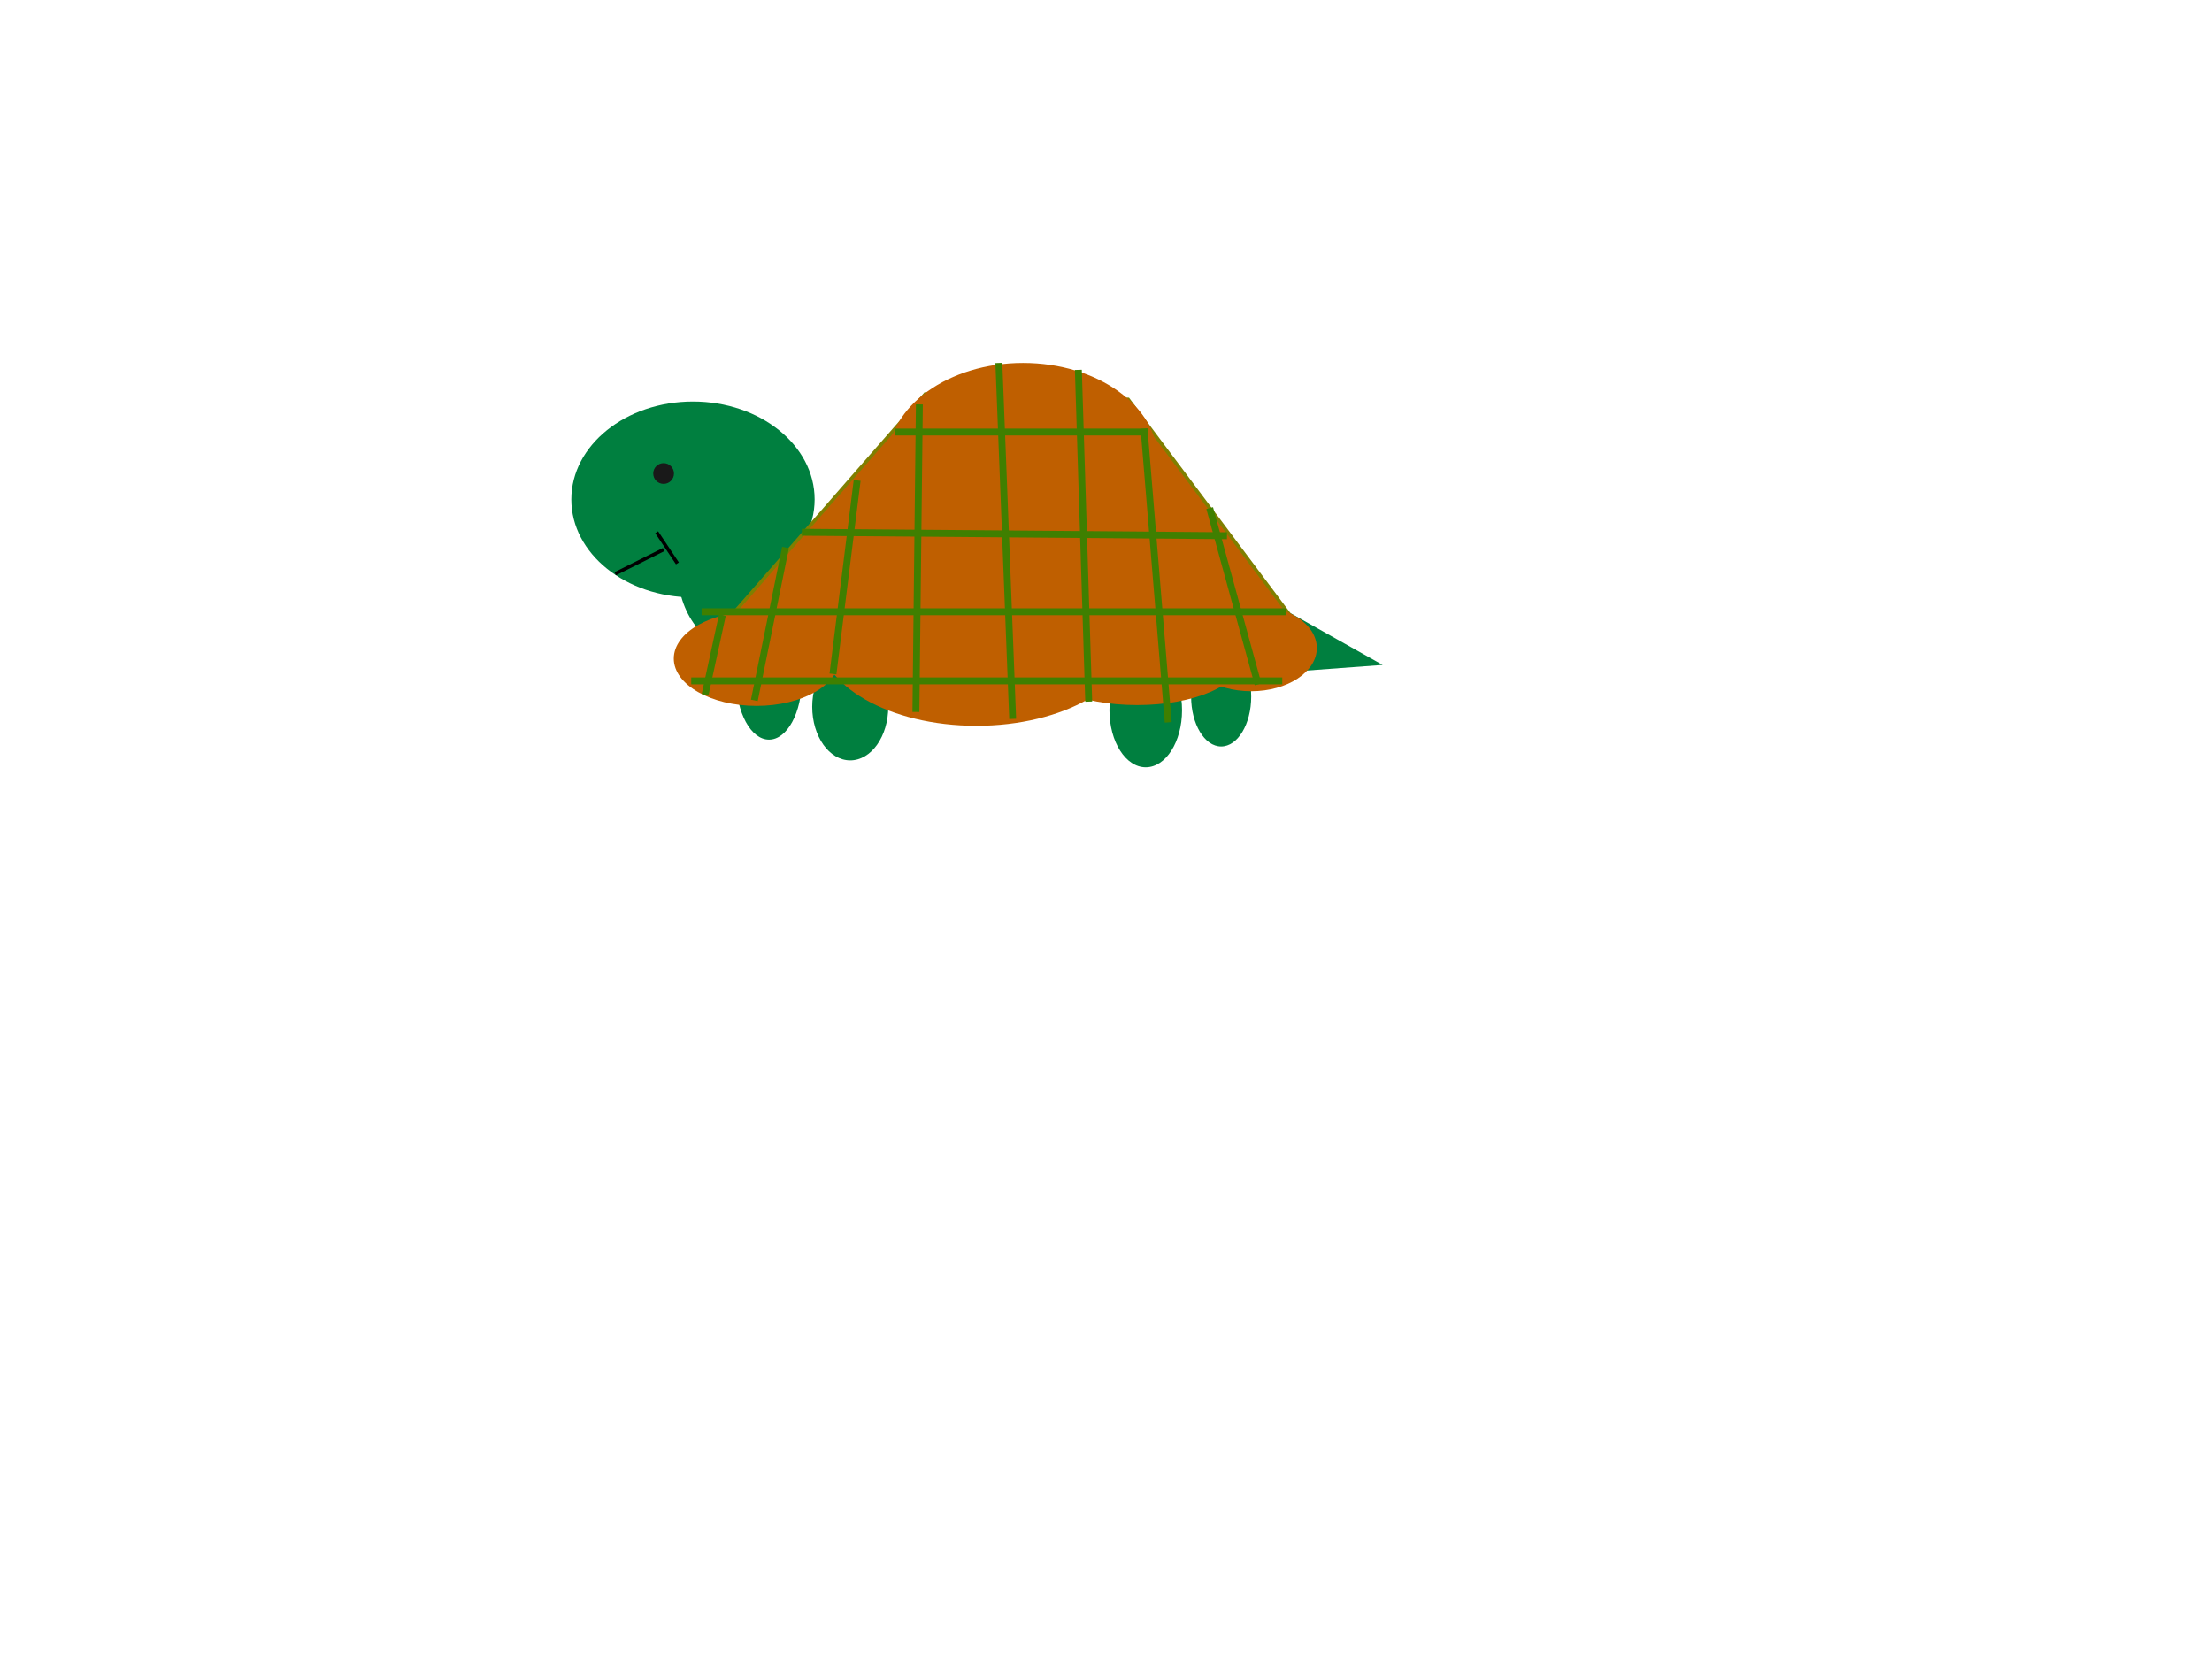 <?xml version="1.0"?><svg width="640" height="480" xmlns="http://www.w3.org/2000/svg">
 <!-- Created with SVG-edit - http://svg-edit.googlecode.com/ -->
 <g>
  <title>Layer 1</title>
  <ellipse fill="#007f3f" stroke="#000000" stroke-width="0" stroke-dasharray="null" stroke-linejoin="null" stroke-linecap="null" cx="200.5" cy="144.5" id="svg_2" rx="35.198" ry="28.335"/>
  <ellipse fill="#007f3f" stroke="#000000" stroke-width="0" stroke-dasharray="null" stroke-linejoin="null" stroke-linecap="null" cx="205" cy="165" id="svg_4" rx="1"/>
  <ellipse fill="#000000" stroke="#000000" stroke-width="0" stroke-dasharray="null" stroke-linejoin="null" stroke-linecap="null" cx="199" cy="226" id="svg_6" rx="9"/>
  <rect fill="#007f3f" stroke="#000000" stroke-width="0" stroke-dasharray="null" stroke-linejoin="null" stroke-linecap="null" x="334" y="262" width="0" height="12" id="svg_13"/>
  <ellipse ry="23.5" rx="18" id="svg_3" cy="164.5" cx="214" stroke-linecap="null" stroke-linejoin="null" stroke-dasharray="null" stroke-width="0" stroke="#7f3f00" fill="#007f3f"/>
  <ellipse ry="17.5" rx="9.5" id="svg_41" cy="196.5" cx="222.5" stroke-linecap="null" stroke-linejoin="null" stroke-dasharray="null" stroke-width="0" stroke="#000000" fill="#007f3f"/>
  <ellipse ry="15.5" rx="11" id="svg_42" cy="204.5" cx="246" stroke-linecap="null" stroke-linejoin="null" stroke-dasharray="null" stroke-width="0" stroke="#000000" fill="#007f3f"/>
  <ellipse ry="16.5" rx="10.5" id="svg_43" cy="205.5" cx="331.5" stroke-linecap="null" stroke-linejoin="null" stroke-dasharray="null" stroke-width="0" stroke="#000000" fill="#007f3f"/>
  <ellipse ry="14.442" rx="8.693" id="svg_44" cy="201.534" cx="353.319" stroke-linecap="null" stroke-linejoin="null" stroke-dasharray="null" stroke-width="0" stroke="#000000" fill="#007f3f"/>
  <path fill="#007f3f" stroke="#000000" stroke-dasharray="null" stroke-linejoin="null" stroke-linecap="null" d="m362.077,171.053l37.971,21.337l-48.096,3.556l10.125,-24.894z" id="svg_8" stroke-width="0"/>
  <rect id="svg_69" height="4" width="0" y="220" x="271" stroke-linecap="null" stroke-linejoin="null" stroke-dasharray="null" stroke-width="0" stroke="#7f3f00" fill="#ffff00"/>
  <rect id="svg_71" height="0" width="1" y="213" x="271" stroke-linecap="null" stroke-linejoin="null" stroke-dasharray="null" stroke-width="0" stroke="#7f3f00" fill="#ffff00"/>
  <rect id="svg_83" height="5" width="0" y="286" x="332" stroke-linecap="null" stroke-linejoin="null" stroke-dasharray="null" stroke-width="0" stroke="#7f3f00" fill="#ffff00"/>
  <ellipse rx="1" id="svg_118" cy="204" cx="335" stroke-linecap="null" stroke-linejoin="null" stroke-dasharray="null" stroke-width="3" stroke="#7f3f00" fill="#7f3f00"/>
  <ellipse ry="3" id="svg_129" cy="190" cx="376" stroke-linecap="null" stroke-linejoin="null" stroke-dasharray="null" stroke-width="3" stroke="#7f3f00" fill="#7f3f00"/>
  <ellipse ry="2" id="svg_130" cy="177" cx="381" stroke-linecap="null" stroke-linejoin="null" stroke-dasharray="null" stroke-width="3" stroke="#7f3f00" fill="#7f3f00"/>
  <path fill="#bf5f00" stroke="#7f7f00" stroke-dasharray="null" stroke-linejoin="null" stroke-linecap="null" d="m379,185.731l-52.6,-70.194l-58.682,-1.537l-64.718,74l176,-2.269z" id="svg_20"/>
  <ellipse fill="#bf5f00" stroke="#000000" stroke-width="0" stroke-dasharray="null" stroke-linejoin="null" stroke-linecap="null" cx="296" cy="133" id="svg_30" rx="39" ry="28"/>
  <ellipse fill="#bf5f00" stroke="#000000" stroke-width="0" stroke-dasharray="null" stroke-linejoin="null" stroke-linecap="null" cx="218.89" cy="190.541" id="svg_32" rx="23.941" ry="13.692"/>
  <ellipse fill="#bf5f00" stroke="#000000" stroke-width="0" stroke-dasharray="null" stroke-linejoin="null" stroke-linecap="null" cx="362" cy="187.5" id="svg_34" rx="19" ry="12.5"/>
  <ellipse fill="#bf5f00" stroke="#000000" stroke-width="0" stroke-dasharray="null" stroke-linejoin="null" stroke-linecap="null" cx="282.5" cy="184" id="svg_37" rx="45.5" ry="26"/>
  <ellipse fill="#bf5f00" stroke="#000000" stroke-width="0" stroke-dasharray="null" stroke-linejoin="null" stroke-linecap="null" cx="329" cy="191" id="svg_38" rx="30" ry="13"/>
  <line fill="none" stroke="#3f7f00" stroke-width="2" stroke-dasharray="null" stroke-linejoin="null" stroke-linecap="null" x1="332" y1="125" x2="259" y2="125" id="svg_40"/>
  <line fill="none" stroke="#3f7f00" stroke-width="2" stroke-dasharray="null" stroke-linejoin="null" stroke-linecap="null" x1="355" y1="155" x2="232" y2="154" id="svg_46"/>
  <line fill="none" stroke="#3f7f00" stroke-dasharray="null" stroke-linejoin="null" stroke-linecap="null" x1="372" y1="177" x2="203" y2="177" id="svg_51" stroke-width="2"/>
  <line fill="none" stroke="#3f7f00" stroke-width="2" stroke-dasharray="null" stroke-linejoin="null" stroke-linecap="null" x1="266" y1="117" x2="265" y2="206" id="svg_52"/>
  <line fill="none" stroke="#3f7f00" stroke-width="2" stroke-dasharray="null" stroke-linejoin="null" stroke-linecap="null" x1="289" y1="105" x2="293" y2="208" id="svg_53"/>
  <line fill="none" stroke="#3f7f00" stroke-width="2" stroke-dasharray="null" stroke-linejoin="null" stroke-linecap="null" x1="312" y1="107" x2="315" y2="203" id="svg_54"/>
  <line fill="none" stroke="#3f7f00" stroke-width="2" stroke-dasharray="null" stroke-linejoin="null" stroke-linecap="null" x1="331" y1="124" x2="338" y2="209" id="svg_55"/>
  <line fill="none" stroke="#3f7f00" stroke-width="2" stroke-dasharray="null" stroke-linejoin="null" stroke-linecap="null" x1="350" y1="147" x2="364" y2="198" id="svg_56"/>
  <line fill="none" stroke="#3f7f00" stroke-width="2" stroke-dasharray="null" stroke-linejoin="null" stroke-linecap="null" x1="248" y1="139" x2="241" y2="195" id="svg_57"/>
  <circle fill="#191919" stroke="#000000" stroke-width="0" stroke-dasharray="null" stroke-linejoin="null" stroke-linecap="null" cx="192" cy="137" r="3" id="svg_60"/>
  <line fill="none" stroke="#000000" stroke-dasharray="null" stroke-linejoin="null" stroke-linecap="null" x1="178" y1="166" x2="192" y2="159" id="svg_61"/>
  <line fill="none" stroke="#000000" stroke-dasharray="null" stroke-linejoin="null" stroke-linecap="null" x1="190" y1="154" x2="196" y2="163" id="svg_62"/>
  <line transform="rotate(-6.843 222.763,180.528) " fill="none" stroke="#3f7f00" stroke-width="2" stroke-dasharray="null" stroke-linejoin="null" stroke-linecap="null" x1="229.879" y1="159.109" x2="215.648" y2="201.947" id="svg_63"/>
  <line id="svg_1" y2="201" x2="204" y1="178" x1="209" stroke-linecap="null" stroke-linejoin="null" stroke-dasharray="null" stroke-width="2" stroke="#3f7f00" fill="none"/>
  <line id="svg_5" y2="197" x2="371" y1="197" x1="200" stroke-linecap="null" stroke-linejoin="null" stroke-dasharray="null" stroke-width="2" stroke="#3f7f00" fill="none"/>
 </g>
</svg>